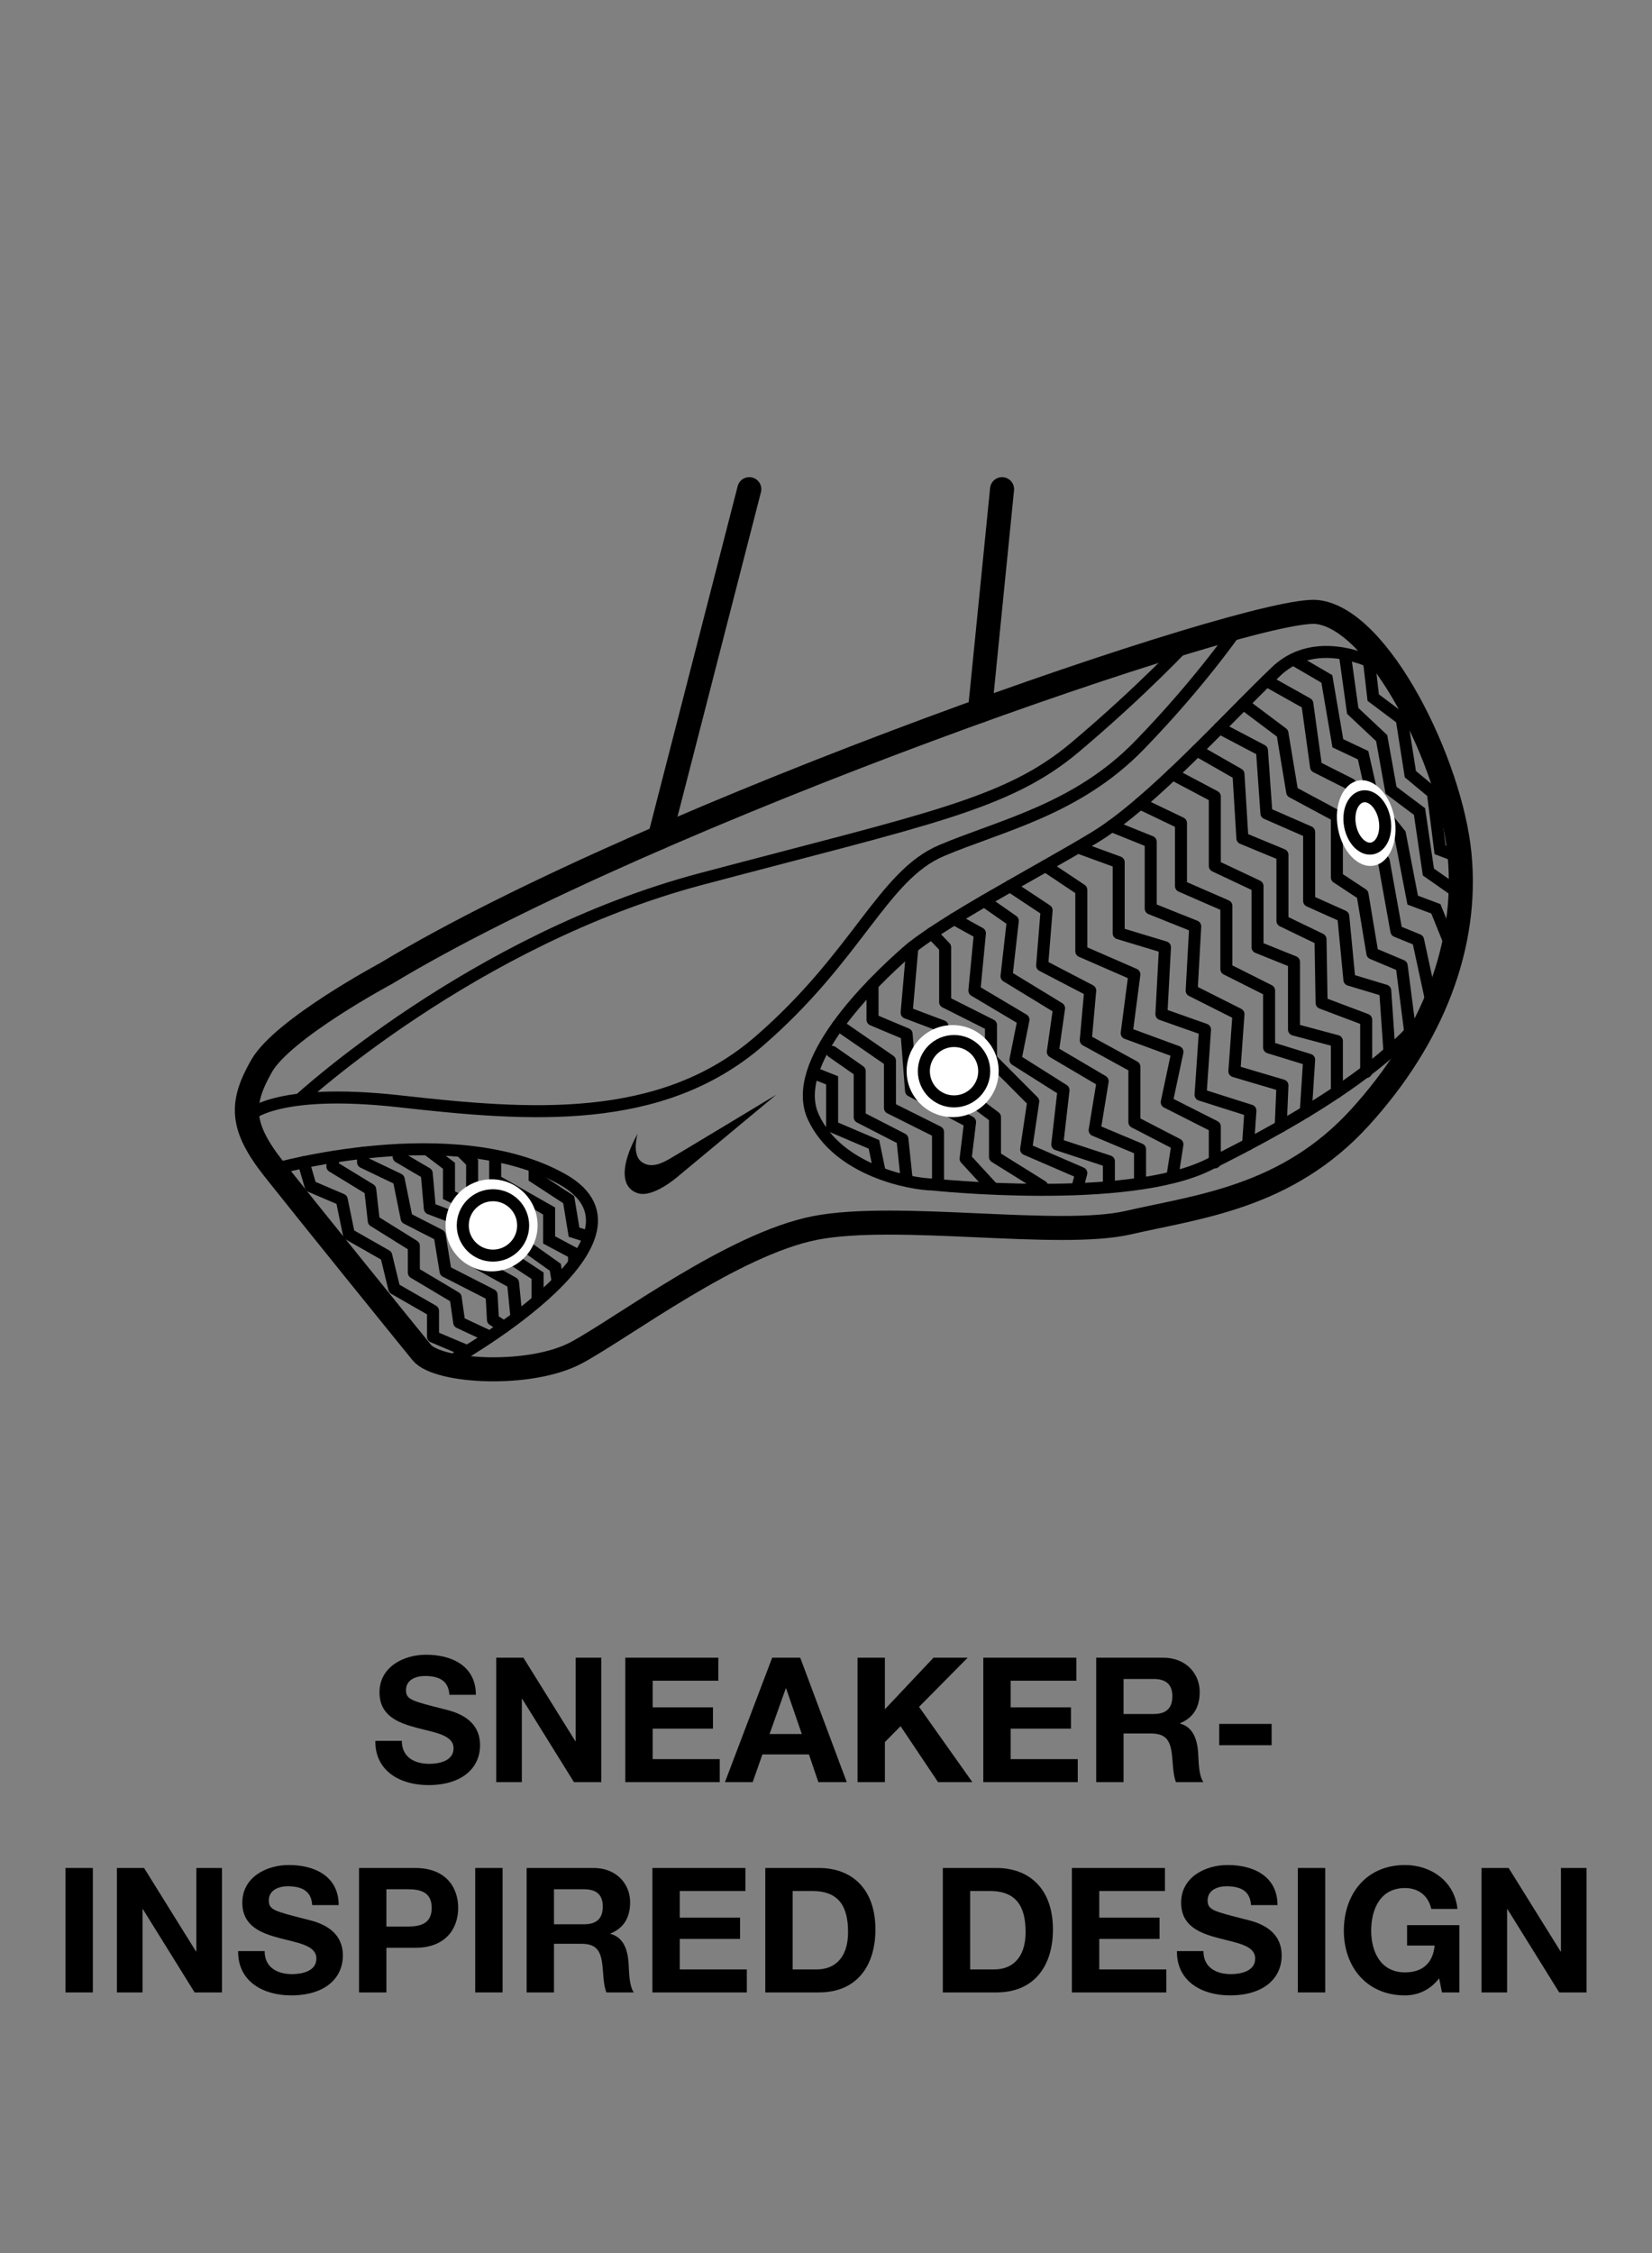 <svg id="Layer_8" xmlns="http://www.w3.org/2000/svg" viewBox="0 0 275 375"><rect x="0" y="0" width="275" height="375" fill="#808080" stroke="none"/><defs><style>.cls-1,.cls-2{fill:#fff;}.cls-2,.cls-3{stroke-miterlimit:10;}.cls-2,.cls-3,.cls-4{stroke-width:2px;}.cls-2,.cls-3,.cls-4,.cls-5{stroke:#000;}.cls-3,.cls-4,.cls-5{fill:none;}.cls-4,.cls-5{stroke-linecap:round;stroke-linejoin:round;}.cls-5{stroke-width:4px;}</style></defs><path class="cls-5" d="M64.289,162.012s-17.185,9.185-20.741,15.407c-3.556,6.222-3.556,10.074,2.074,17.185,5.63,7.111,21.926,27.259,24.593,30.519,2.667,3.259,18.074,4.148,25.778,0,7.704-4.148,26.074-18.074,39.704-20.741s40.593,1.778,52.148-.889c11.556-2.667,26.37-4.148,38.519-17.481,12.148-13.333,18.074-28.741,16.593-43.852s-13.333-39.111-23.704-40.296c-10.37-1.185-110.815,33.481-154.963,60.148Z"></path><line class="cls-5" x1="109.829" y1="139.375" x2="124.733" y2="81.419"></line><line class="cls-5" x1="163.12" y1="118.318" x2="166.808" y2="81.419"></line><path d="M106.144,188.694s-1.019,3.347.595,4.637c1.614,1.29,3.614.179,4.734-.454,1.119-.632,17.726-10.658,17.726-10.658l-16.377,13.617s-4.065,3.571-6.632,2.771c-2.835-.884-3.026-4.533-.045-9.913"></path><path class="cls-3" d="M41.174,185.939s4.152-5.019,25.486-2.621c21.333,2.398,43.323,4.167,59.736-10.051,16.413-14.218,20.561-27.551,30.339-31.699,9.778-4.148,22.519-6.815,32.889-17.481s16.542-19.743,16.542-19.743"></path><path class="cls-3" d="M49.876,183.012s28.832-26.63,66.807-36.704c37.976-10.074,51.013-12.444,62.272-21.926,11.259-9.481,18.826-17.643,18.826-17.643"></path><path class="cls-3" d="M45.622,194.604s29.926-8.491,48,1.681c18.074,10.171-19.455,30.765-19.455,30.765,0,0-3.223-1.022-5.151-3.398-1.928-2.376-23.395-29.047-23.395-29.047Z"></path><path class="cls-3" d="M231.338,111.752s-11.197-7.297-18.901,0c-7.704,7.297-20.741,21.875-30.222,27.623-9.481,5.748-25.549,14.044-31.293,19.081s-19.67,18.52-15.522,27.482c4.148,8.962,16.297,11.161,19.853,11.215,0,0,32.453,3.454,45.967-3.315s38.188-19.901,40.073-33.706c1.884-13.804,5.391-21.9-9.954-48.381Z"></path><polyline class="cls-3" points="227.889 110.024 228.593 116.111 233.333 119.667 234.775 128.85 238.519 131.963 239.725 141.444 241.926 142.278"></polyline><polyline class="cls-3" points="223.884 108.992 225.183 118.328 230 122.852 231.556 131.519 236.296 135.074 237.778 145.141 242.861 148.708"></polyline><polyline class="cls-3" points="215.767 110.024 220.873 113 222.704 123.71 226.905 125.697 228.63 133.314 233.04 138.821 235.165 149.819 239.021 151.266 241.218 156.69"></polyline><polyline class="cls-3" points="134.64 178.278 138.519 179.815 138.519 187.5 145.481 190.471 146.474 195.249"></polyline><polyline class="cls-4" points="138.519 175.074 143.111 178.278 143.111 185.939 150.222 189.593 150.922 196.285"></polyline><polyline class="cls-4" points="139.531 170.617 148.148 176.556 148.148 184.407 156.148 188.407 156.148 196.285"></polyline><polyline class="cls-4" points="145.245 163.872 145.245 169.725 150.922 172.111 151.655 181.546 161.481 186.763 160.741 192.852 164.964 197.448"></polyline><polyline class="cls-4" points="151.879 157.664 150.922 168.556 156.895 170.809 158.583 180.66 165.63 185.939 165.63 192.556 173.481 197.448"></polyline><polyline class="cls-4" points="155.104 155.335 157.333 157.664 157.333 166.778 164.964 170.617 164.964 176.259 172 183.318 170.815 191.283 180 195.249 179.407 197.448"></polyline><circle class="cls-1" cx="158.583" cy="178.278" r="7.661"></circle><circle class="cls-2" cx="158.814" cy="178.292" r="5.025"></circle><polyline class="cls-4" points="158.814 152.957 163.12 155.335 162.202 164.872 170.37 169.725 169.037 176.392 177.037 181.444 176 190.471 184.593 193.296 184.593 196.974"></polyline><polyline class="cls-4" points="163.84 149.953 168.593 153.271 167.552 162.481 176.296 167.815 175.259 175.074 183.556 179.963 182.222 188.111 189.778 191.283 189.778 196.285"></polyline><polyline class="cls-4" points="168.128 147.483 174.222 151.519 173.481 160.704 181.481 164.872 180.741 173.119 188.832 177.556 188.832 186.763 196 190.471 195.259 195.249"></polyline><polyline class="cls-4" points="174.033 144.13 180 148.111 180 158.333 188.832 162.185 187.556 171.963 196 175.074 194.222 183.451 202.222 187.5 202.222 193.473"></polyline><polyline class="cls-4" points="180 141.247 186.222 143.519 186.222 155.335 193.926 157.664 193.333 168.801 200.593 171.366 199.852 182.219 208.148 184.852 207.769 190.471"></polyline><polyline class="cls-4" points="185.041 137.486 191.556 140.111 191.556 151.222 198.963 154.185 198.37 164.872 206.164 168.801 205.481 178.292 213.481 180.66 213.194 187.5"></polyline><polyline class="cls-4" points="189.778 133.725 196.593 136.999 196.593 147.483 204.148 150.778 204.148 161.296 211.259 164.872 211.259 174.333 217.926 176.392 217.366 185.054"></polyline><polyline class="cls-4" points="195.181 128.845 202.222 132.573 202.222 144.13 209.333 147.483 209.333 157.664 215.407 160.111 215.407 171.366 222.543 173.267 222.543 181.762"></polyline><polyline class="cls-4" points="199.261 124.899 206.164 128.845 206.815 139.519 213.481 142.278 213.481 153.271 219.818 156.33 220 166.926 227.422 169.725 227.422 178.423"></polyline><polyline class="cls-4" points="202.99 121.177 210.074 124.899 210.815 135.37 217.926 138.481 217.926 149.953 223.61 152.501 224.627 163.074 230.591 164.872 231.296 175.074"></polyline><polyline class="cls-4" points="206.971 117.153 213.481 122.037 215.105 131.824 222.543 135.815 222.543 146.037 226.815 148.852 228.453 158.684 233.332 160.739 234.775 171.96"></polyline><polyline class="cls-4" points="211.369 113.603 217.623 117.109 219.079 127.636 224.805 130.527 226.93 141.069 230.349 143.308 232.449 154.984 236.06 156.455 238.469 167.593"></polyline><ellipse class="cls-1" cx="227.422" cy="136.999" rx="4.784" ry="7.194" transform="translate(-20.676 42.463) rotate(-10.206)"></ellipse><ellipse class="cls-2" cx="227.609" cy="136.889" rx="2.924" ry="4.397" transform="translate(-20.653 42.495) rotate(-10.206)"></ellipse><polyline class="cls-4" points="50.543 193.444 51.704 197.448 56.889 199.667 58.074 205.444 64.296 208.986 65.63 214.481 72.083 218.185 72.083 222.481 77.808 224.9"></polyline><polyline class="cls-4" points="55.556 192.556 55.324 194.133 61.63 197.983 62.222 203.219 68.889 207.37 68.889 211.815 75.852 215.963 76.444 220.111 81.24 222.346"></polyline><polyline class="cls-4" points="60.434 191.872 60.434 193.444 66.37 196.285 67.69 202.778 73.185 205.593 74.168 211.607 81.829 215.519 82.06 219.667 83.913 220.849"></polyline><polyline class="cls-4" points="66.368 191.389 66.368 192.556 71.037 195.296 71.556 201.148 77.035 203.222 78.444 209.667 85.407 213.519 85.926 218.778"></polyline><polyline class="cls-3" points="71.111 191.283 74.741 194.037 74.741 198.935 79.63 201.296 82.06 207.451 89.49 212.333 89.49 216.519"></polyline><polyline class="cls-3" points="76.677 191.544 78.593 193.444 78.593 197.963 87.556 206.778 87.556 207.451 92.444 210.926 92.848 213.401"></polyline><polyline class="cls-3" points="82.431 191.872 82.431 196.452 91.407 201.563 91.407 206.377 95.556 208.586 95.556 210.374"></polyline><circle class="cls-1" cx="81.829" cy="203.946" r="7.661"></circle><circle class="cls-2" cx="82.06" cy="203.96" r="5.025"></circle><polyline class="cls-3" points="88.993 194.158 88.993 195.963 94.667 199.667 95.556 205.083 98.047 205.88"></polyline><path d="M66.887,289.744c0,2.756,2.146,3.829,4.584,3.829,1.595,0,4.031-.464,4.031-2.581,0-2.234-3.104-2.611-6.149-3.423-3.075-.812-6.179-2.002-6.179-5.889,0-4.235,4.004-6.266,7.745-6.266,4.321,0,8.296,1.886,8.296,6.672h-4.409c-.146-2.495-1.914-3.133-4.09-3.133-1.45,0-3.133.609-3.133,2.35,0,1.595.986,1.798,6.179,3.133,1.508.377,6.149,1.334,6.149,6.033,0,3.8-2.987,6.643-8.615,6.643-4.583,0-8.876-2.263-8.817-7.368h4.408Z"></path><path d="M82.603,275.908h4.525l8.645,13.895h.058v-13.895h4.265v20.711h-4.555l-8.615-13.865h-.058v13.865h-4.265v-20.711Z"></path><path d="M104.093,275.908h15.489v3.829h-10.936v4.438h10.037v3.539h-10.037v5.076h11.168v3.829h-15.722v-20.711Z"></path><path d="M128.541,275.908h4.67l7.745,20.711h-4.728l-1.566-4.612h-7.746l-1.623,4.612h-4.613l7.861-20.711ZM128.105,288.614h5.367l-2.611-7.6h-.058l-2.698,7.6Z"></path><path d="M142.75,275.908h4.554v8.586l8.093-8.586h5.686l-8.094,8.18,8.877,12.531h-5.715l-6.236-9.312-2.61,2.64v6.672h-4.554v-20.711Z"></path><path d="M163.687,275.908h15.489v3.829h-10.936v4.438h10.036v3.539h-10.036v5.076h11.167v3.829h-15.721v-20.711Z"></path><path d="M182.478,275.908h11.168c3.713,0,6.062,2.582,6.062,5.714,0,2.438-.986,4.265-3.277,5.192v.059c2.233.58,2.871,2.756,3.017,4.844.087,1.306.058,3.742.87,4.902h-4.555c-.551-1.306-.492-3.307-.725-4.96-.319-2.176-1.16-3.133-3.451-3.133h-4.555v8.093h-4.555v-20.711ZM187.033,285.278h4.989c2.03,0,3.133-.87,3.133-2.959,0-2.001-1.103-2.871-3.133-2.871h-4.989v5.83Z"></path><path d="M202.953,286.931h8.73v3.539h-8.73v-3.539Z"></path><path d="M10.902,310.908h4.555v20.711h-4.555v-20.711Z"></path><path d="M19.457,310.908h4.525l8.645,13.895h.058v-13.895h4.265v20.711h-4.555l-8.615-13.865h-.058v13.865h-4.265v-20.711Z"></path><path d="M44.051,324.744c0,2.756,2.146,3.829,4.582,3.829,1.596,0,4.032-.464,4.032-2.581,0-2.234-3.104-2.611-6.149-3.423-3.074-.812-6.178-2.002-6.178-5.889,0-4.235,4.002-6.266,7.744-6.266,4.322,0,8.296,1.886,8.296,6.672h-4.409c-.145-2.495-1.914-3.133-4.09-3.133-1.45,0-3.133.609-3.133,2.35,0,1.595.986,1.798,6.179,3.133,1.509.377,6.149,1.334,6.149,6.033,0,3.8-2.988,6.643-8.615,6.643-4.583,0-8.876-2.263-8.818-7.368h4.41Z"></path><path d="M59.767,310.908h9.34c5.163,0,7.164,3.277,7.164,6.643s-2.001,6.643-7.164,6.643h-4.786v7.426h-4.554v-20.711ZM64.321,320.655h3.538c2.118,0,4.004-.464,4.004-3.104s-1.886-3.104-4.004-3.104h-3.538v6.207Z"></path><path d="M79.109,310.908h4.555v20.711h-4.555v-20.711Z"></path><path d="M87.665,310.908h11.167c3.713,0,6.062,2.582,6.062,5.714,0,2.438-.985,4.265-3.277,5.192v.059c2.234.58,2.872,2.756,3.018,4.844.086,1.306.057,3.742.869,4.902h-4.554c-.552-1.306-.493-3.307-.726-4.96-.318-2.176-1.16-3.133-3.451-3.133h-4.555v8.093h-4.554v-20.711ZM92.219,320.278h4.99c2.029,0,3.133-.87,3.133-2.959,0-2.001-1.104-2.871-3.133-2.871h-4.99v5.83Z"></path><path d="M108.602,310.908h15.489v3.829h-10.936v4.438h10.037v3.539h-10.037v5.076h11.168v3.829h-15.722v-20.711Z"></path><path d="M127.394,310.908h8.934c5.367,0,9.398,3.365,9.398,10.239,0,6.005-3.074,10.472-9.398,10.472h-8.934v-20.711ZM131.949,327.79h4.061c2.64,0,5.163-1.624,5.163-6.207,0-4.178-1.45-6.846-5.976-6.846h-3.248v13.053Z"></path><path d="M156.945,310.908h8.934c5.367,0,9.398,3.365,9.398,10.239,0,6.005-3.074,10.472-9.398,10.472h-8.934v-20.711ZM161.5,327.79h4.061c2.64,0,5.163-1.624,5.163-6.207,0-4.178-1.45-6.846-5.976-6.846h-3.248v13.053Z"></path><path d="M178.433,310.908h15.49v3.829h-10.936v4.438h10.036v3.539h-10.036v5.076h11.168v3.829h-15.723v-20.711Z"></path><path d="M200.33,324.744c0,2.756,2.146,3.829,4.583,3.829,1.595,0,4.032-.464,4.032-2.581,0-2.234-3.104-2.611-6.15-3.423-3.074-.812-6.178-2.002-6.178-5.889,0-4.235,4.003-6.266,7.744-6.266,4.322,0,8.297,1.886,8.297,6.672h-4.41c-.145-2.495-1.914-3.133-4.09-3.133-1.449,0-3.133.609-3.133,2.35,0,1.595.986,1.798,6.18,3.133,1.508.377,6.148,1.334,6.148,6.033,0,3.8-2.987,6.643-8.615,6.643-4.582,0-8.875-2.263-8.817-7.368h4.409Z"></path><path d="M216.047,310.908h4.555v20.711h-4.555v-20.711Z"></path><path d="M239.57,329.27c-1.596,2.06-3.685,2.843-5.686,2.843-6.411,0-10.182-4.786-10.182-10.762,0-6.149,3.771-10.936,10.182-10.936,4.234,0,8.237,2.61,8.73,7.31h-4.352c-.521-2.291-2.232-3.48-4.379-3.48-4.09,0-5.628,3.48-5.628,7.106,0,3.452,1.538,6.933,5.628,6.933,2.958,0,4.67-1.596,4.931-4.467h-4.583v-3.394h8.702v11.196h-2.901l-.463-2.35Z"></path><path d="M246.613,310.908h4.524l8.644,13.895h.059v-13.895h4.264v20.711h-4.554l-8.614-13.865h-.059v13.865h-4.264v-20.711Z"></path></svg>